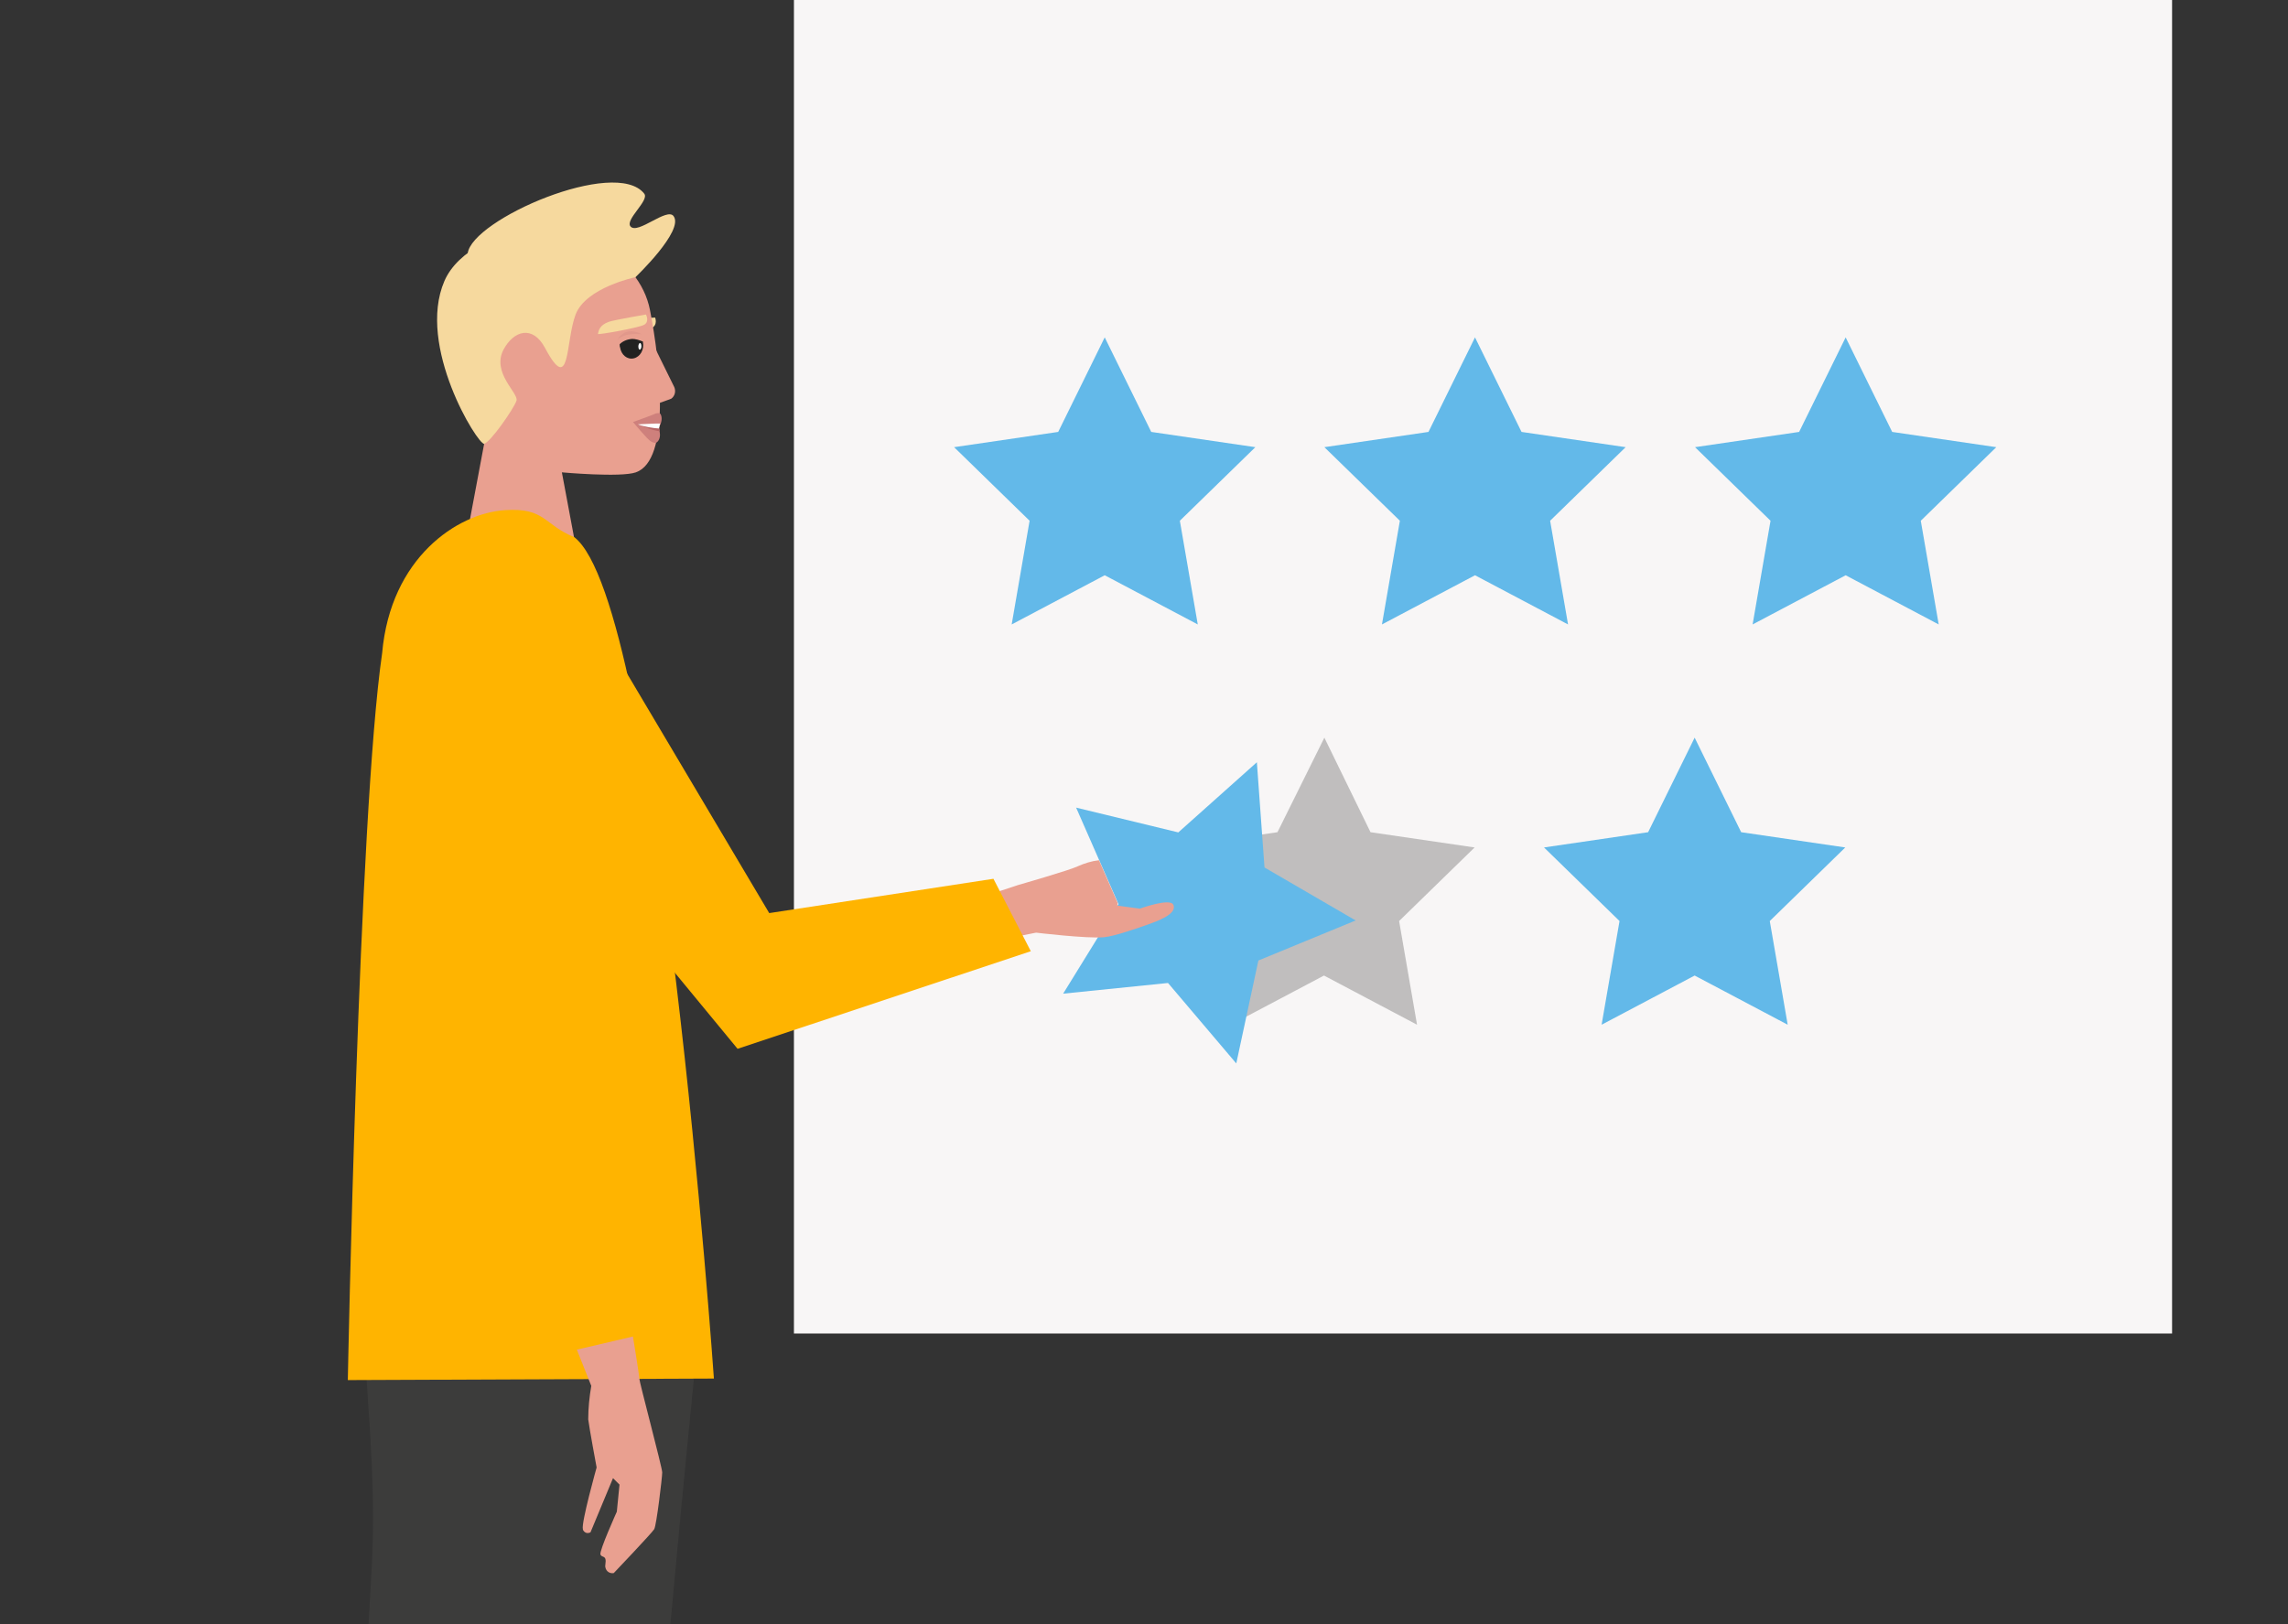 <?xml version="1.0" encoding="utf-8"?>
<!-- Generator: Adobe Illustrator 26.3.1, SVG Export Plug-In . SVG Version: 6.00 Build 0)  -->
<svg version="1.1" id="Layer_1" xmlns="http://www.w3.org/2000/svg" xmlns:xlink="http://www.w3.org/1999/xlink" x="0px" y="0px"
	 viewBox="0 0 600 426" style="enable-background:new 0 0 600 426;" xml:space="preserve">
<rect x="0" y="0" width="600" height="426" fill="#333333" stroke="none"/>
<style type="text/css">
	.st0{fill:#3C3C3B;}
	.st1{fill:#F6D99E;}
	.st2{fill:#F8F6F6;}
	.st3{fill:#63B9E9;}
	.st4{opacity:0.37;fill:#606060;enable-background:new    ;}
	.st5{fill:#E9A090;}
	.st6{fill:#FFB400;}
	.st7{fill:#222221;}
	.st8{fill:#FFFFFF;}
	.st9{fill:#E1988B;}
	.st10{fill:#CE807C;}
	.st11{fill:#B76565;}
</style>
<path class="st0" d="M97.5,410.72c-0.29,5.46-0.56,10.49-0.85,15.28H150c10.67-38.01,21.5-79.28,21.5-79.28s-66.7-48.4-73.5-27
	C91.2,341.12,99.5,372.92,97.5,410.72z"/>
<path class="st0" d="M175.81,426c3.1-34.19,6.82-70.98,6.82-70.98s-77-73.1-88.5-45.1c0,0,16.27,72.28,25.58,116.08H175.81z"/>
<g id="eyebrows_108_">
	<g>
		<path class="st1" d="M171.8,83.3c0,0-9.5,0.5-11.3,0.9c-3,0.6-3.4,2.2-3.8,3c-0.1,0.3,12.4-0.4,14.1-1.1
			C172.6,85.3,171.8,83.3,171.8,83.3z"/>
	</g>
</g>
<rect id="Rectangle_2048" x="208.2" class="st2" width="361.4" height="349.8"/>
<path id="Path_6336" class="st3" d="M484,88.5l-12.2,24.8l-27.3,4l19.8,19.3l-4.7,27.2l24.4-12.9l24.4,12.9l-4.7-27.2l19.8-19.3
	l-27.3-4L484,88.5z"/>
<path id="Path_6337" class="st3" d="M386.8,88.5l-12.2,24.8l-27.3,4l19.8,19.3l-4.7,27.2l24.4-12.9l24.4,12.9l-4.7-27.2l19.8-19.3
	l-27.3-4L386.8,88.5z"/>
<path id="Path_6338" class="st3" d="M289.7,88.5l-12.2,24.8l-27.3,4l19.8,19.3l-4.7,27.2l24.4-12.9l24.4,12.9l-4.7-27.2l19.8-19.3
	l-27.3-4L289.7,88.5z"/>
<path id="Path_6339" class="st3" d="M444.4,193.5l-12.2,24.8l-27.3,4l19.8,19.3l-4.7,27.2l24.4-12.9l24.4,12.9l-4.7-27.2l19.8-19.3
	l-27.3-4L444.4,193.5z"/>
<path id="Path_6340" class="st4" d="M347.3,193.5L335,218.3l-27.3,4l19.8,19.3l-4.7,27.2l24.4-12.9l24.4,12.9l-4.7-27.2l19.8-19.3
	l-27.3-4L347.3,193.5z"/>
<g id="Group_3185" transform="translate(66.119 116.819)">
	<g id="Group_3184" transform="translate(108.48 36.632)">
		<path id="Path_6341" class="st3" d="M155,46.5l-20.6,18.4l-26.8-6.5l11.1,25.3l-14.5,23.5l27.5-2.8l17.9,21.1l5.8-27L180.9,88
			L157,74.1L155,46.5z"/>
		<path id="Path_6342" class="st5" d="M83.3,81.7l9.1-3c0,0,13.6-3.9,15.6-4.9c1.8-0.8,3.7-1.4,5.6-1.6l4.9,11.2l-0.1,0.7l5.9,0.8
			c0,0,8-2.9,8.8-1c1.1,2.5-4.6,4.4-6.5,5.1c-2.9,1-8.7,3.1-11.7,3.4c-4.5,0.4-17.8-1.2-17.8-1.2l-10.1,2L83.3,81.7z"/>
	</g>
	<path id="Path_6343" class="st6" d="M50.4,65l76.9,93.3l76.9-25.6l-9.8-19l-58.8,9L83.8,35.4L50.4,65z"/>
</g>
<g id="head" transform="translate(64.646 36.704)">
	<path id="Path_6344" class="st5" d="M73.1,24.7c12.3-3.1,29.9,5.6,32.7,19.9s5.4,39.4-3.7,42.6c-4,1.4-19.4,0-19.4,0l3.2,17.1H57.7
		l4.6-24.5C62.3,79.8,32.7,34.9,73.1,24.7z"/>
	<path id="Path_6345" class="st1" d="M102,36c0,0-13,2.7-15.7,9.8s-1.3,21.4-8,8.8C75,48.4,70,50.1,67.4,55
		c-3.2,6.1,4,11.4,3.4,13.4c-0.7,2.1-6.9,11-8.5,11.3C60.7,80,44.5,54.1,51.9,37C58.8,21,96.6,15.6,102,36z"/>
	<path id="Path_6346" class="st1" d="M102,36c0,0,12.8-12.2,10-16c-1.7-2.4-9.4,4.9-11.3,2.7c-1.5-1.8,5-6.8,3.6-8.6
		C96.8,4.5,59,20.9,58,29.8S102,36,102,36z"/>
</g>
<g id="hoodie" transform="translate(46.713 102.618)">
	<path id="Path_6349" class="st6" d="M85.7,31.2c-12.5,0.8-30,12.5-32.2,37.5c-6.2,42.7-9,190.7-9,190.7l96-0.4
		c0,0-14.2-203.4-36.6-220.7C95.8,35,96.3,30.5,85.7,31.2z"/>
</g>
<g id="Group_3186" transform="translate(62.757 202.136)">
	<path id="Path_6350" class="st5" d="M103.1,147.7c0,0,1.8,10.9,1.8,11.8s6,23.3,6,24.6s-1.5,13.9-2.1,14.9s-10.6,11.5-10.6,11.5
		c-1,0.2-2-0.4-2.2-1.5c-0.1-0.3,0-0.6,0-0.8c0.4-2.6-1-1.6-1.3-2.6s4.3-11.2,4.3-11.2l0.7-7.1l-1.7-1.7l-5.9,14.2
		c-0.7,0.4-1.5,0.2-1.9-0.5c-0.1-0.1-0.1-0.2-0.1-0.3c-0.5-1.6,3.6-16.2,3.6-16.2s-1.9-10.2-2.2-12.6c0-2.9,0.3-5.9,0.8-8.8
		l-4.7-11.8L103.1,147.7z"/>
	<path id="Path_6351" class="st6" d="M106,147.8L83.8,153L49.4,61.3l50.3,23.8L106,147.8z"/>
</g>
<g id="eyebrows_107_">
	<g>
		<path class="st1" d="M169.4,82.5c0,0-8.2,1.4-9.7,1.9c-2.5,0.9-2.7,2.3-2.9,3.2c-0.1,0.3,10.7-1.6,12.1-2.4
			C170.4,84.4,169.4,82.5,169.4,82.5z"/>
	</g>
</g>
<path class="st5" d="M170.3,88.3l6.5,13.2c0.5,1.1,0.2,2.4-0.8,3.1l-3.6,1.3L170.3,88.3z"/>
<g>
	<path class="st7" d="M166.2,94c1.7-0.4,2.8-2.3,2.4-4.3v-0.1c-0.9-0.4-2-0.7-2.8-0.7c-1.5,0.1-2.6,0.7-3.3,1.4c0,0.3,0,0.6,0.1,0.8
		C162.9,93.1,164.5,94.4,166.2,94z"/>
	<path class="st8" d="M167.4,90.9c0,0.5,0.2,0.9,0.4,0.8c0.2,0,0.4-0.4,0.4-0.9s-0.2-0.9-0.4-0.8C167.6,90,167.4,90.4,167.4,90.9z"
		/>
	<path class="st9" d="M168.3,87.7c0,0-4-2.6-6.5,1.5C164.1,87,168.3,87.7,168.3,87.7z"/>
</g>
<g>
	<path class="st10" d="M173.2,108.6c0,0-0.4-0.6-1.8,0.1c-0.9,0.4-5.4,2-5.4,2s3.8,4.6,4.7,5.1c0.3,0.2,0.7,0.3,1.1,0.4
		c0.3,0.1,1.6-0.8,1.2-2.9c-0.2-1-0.2-1.3,0.2-2C173.9,109.6,173.2,108.6,173.2,108.6z"/>
	<path class="st11" d="M172.9,112.4l0.1,0.7c-1.2,0-4.7-1.3-5.6-1.8l4.6,0.2L172.9,112.4z"/>
	<path class="st8" d="M173.1,111.1l-0.3,1.3c-1,0-4.7-0.6-5.5-1.1l4.7-0.2L173.1,111.1z"/>
</g>
</svg>
